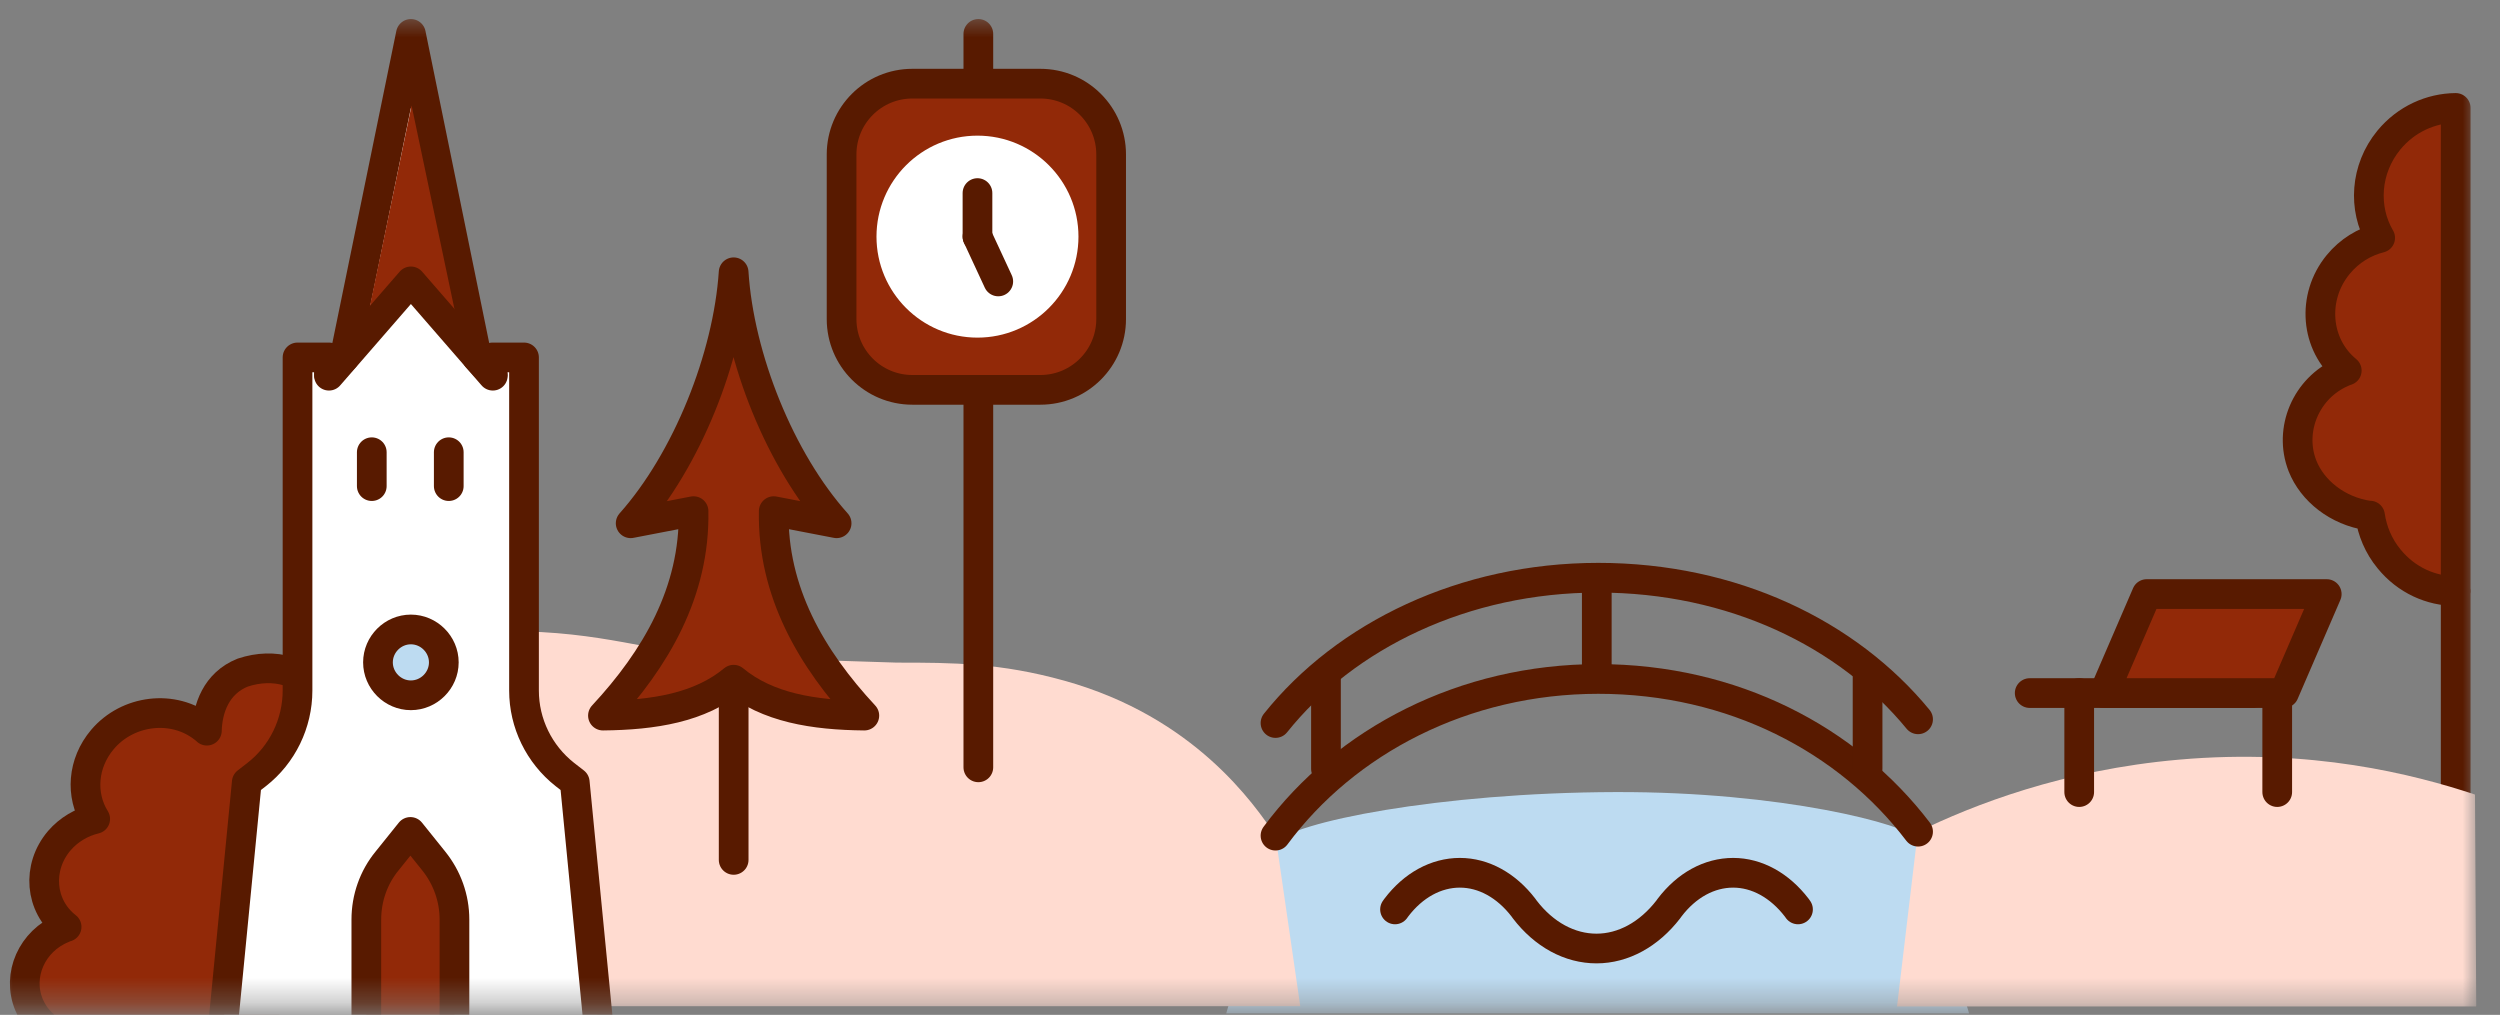 <svg width="101" height="41" viewBox="0 0 101 41" fill="none" xmlns="http://www.w3.org/2000/svg">
<rect x="0" y="0" width="101" height="41" fill="#808080" stroke="none"/>
<g id="Ikoon=ruumilised-vaartused">
<g id="Clip path group">
<mask id="mask0_435_4222" style="mask-type:luminance" maskUnits="userSpaceOnUse" x="0" y="0" width="101" height="41">
<g id="clippath">
<path id="Vector" d="M100.02 0.57H0V40.65H100.02V0.57Z" fill="white"/>
</g>
</mask>
<g mask="url(#mask0_435_4222)">
<g id="Group">
<g id="Group_2">
<path id="Vector_2" d="M99.219 23.88C98.219 23.88 97.219 23.44 96.519 22.58C96.09 22.06 95.84 21.45 95.749 20.83H95.689C94.43 20.64 93.419 19.83 93.019 18.82C92.45 17.36 93.169 15.67 94.629 15.04C94.689 15.01 94.749 14.99 94.809 14.97C93.54 13.93 93.379 12.01 94.46 10.69C94.919 10.13 95.519 9.77 96.159 9.61C95.46 8.42 95.549 6.83 96.51 5.66C97.21 4.81 98.21 4.37 99.21 4.36V33.57V23.88H99.219Z" fill="#922908" stroke="#581A00" stroke-width="1.2" stroke-linecap="round" stroke-linejoin="round"/>
<path id="Vector_3" d="M77.49 33.89C77.01 33.3 71.99 31.98 65.28 32C58.11 32.02 52.17 33.23 51.53 34.05L49.54 40.94H79.55L77.48 33.89H77.49Z" fill="#BDDBF1"/>
<path id="Vector_4" d="M100.04 40.65L99.99 32.1C97.52 31.28 93.36 30.22 88.03 30.69C83.34 31.1 79.71 32.52 77.48 33.61C77.2 35.96 76.92 38.31 76.64 40.66H100.03L100.04 40.65Z" fill="#FFDBD0"/>
<path id="Union" d="M29 26.5C26.243 26.358 24.428 25.5 20.5 25.5C15.368 25.5 11.614 25.805 10.592 29.329L5.5 40.65H52.53L51.53 33.76C50.67 32.48 48.25 28.96 43 27.5C40.41 26.78 38.5 26.77 36.24 26.77C36.24 26.77 31.757 26.642 29 26.5Z" fill="#FFDBD0"/>
<path id="Vector_5" d="M12.976 28.144C12.351 27.125 11.091 26.746 9.807 27.173C8.735 27.599 8.381 28.63 8.358 29.519C8.311 29.471 8.264 29.436 8.216 29.4C7.003 28.452 5.165 28.666 4.14 29.874C3.327 30.834 3.245 32.125 3.846 33.085C3.304 33.215 2.785 33.512 2.397 33.962C1.478 35.04 1.607 36.604 2.691 37.446C2.644 37.446 2.585 37.481 2.538 37.505C1.289 38.014 0.677 39.401 1.171 40.586C1.56 41.522 2.503 42.055 3.504 41.995H10.702V32.22C12.222 31.225 13.023 29.886 12.999 28.144H12.976Z" fill="#922908" stroke="#581A00" stroke-width="1.2" stroke-linecap="round" stroke-linejoin="round"/>
<path id="Vector_6" d="M16.6 41.85H24.22L23.22 31.6L22.82 31.29C21.78 30.47 21.17 29.22 21.17 27.9V14.44H19.9V15.11L19.27 14.44L16.6 1.37L13.92 14.44L13.29 15.11V14.44H12.02V27.9C12.02 29.22 11.41 30.48 10.37 31.29L9.97 31.6L8.97 41.85H16.6Z" fill="white" stroke="#581A00" stroke-width="1.2" stroke-linejoin="round"/>
<path id="Vector_7" d="M14.78 13.152L16.48 11.894L18.5 13.152L16.627 4.26L14.78 13.152Z" fill="#922908"/>
<path id="Vector_8" d="M18.36 41.85H14.8V37.15C14.8 36.29 15.09 35.45 15.64 34.78L16.58 33.61L17.52 34.78C18.06 35.45 18.36 36.28 18.36 37.15V41.85Z" fill="#922908" stroke="#581A00" stroke-width="1.2" stroke-linejoin="round"/>
<path id="Vector_9" d="M13.29 15.178L16.6 11.368L19.91 15.178" stroke="#581A00" stroke-width="1.2" stroke-linecap="round" stroke-linejoin="round"/>
<path id="Vector_10" d="M16.599 28.09C17.328 28.09 17.93 27.488 17.93 26.76C17.93 26.032 17.328 25.43 16.599 25.43C15.871 25.43 15.27 26.032 15.27 26.76C15.27 27.488 15.871 28.09 16.599 28.09Z" fill="#BDDBF1" stroke="#581A00" stroke-width="1.2" stroke-miterlimit="10"/>
<path id="Vector_11" d="M39.525 31L39.525 16" stroke="#581A00" stroke-width="1.2" stroke-miterlimit="10" stroke-linecap="round"/>
<path id="Vector_12" d="M42.03 3.38H36.86C35.28 3.38 34 4.66 34 6.24V12.89C34 14.47 35.28 15.75 36.86 15.75H42.03C43.61 15.75 44.89 14.47 44.89 12.89V6.24C44.89 4.66 43.61 3.38 42.03 3.38Z" fill="#922908" stroke="#581A00" stroke-width="1.2" stroke-miterlimit="10"/>
<path id="Vector_13" d="M39.49 13.04C41.41 13.04 42.97 11.48 42.97 9.56C42.97 7.64 41.41 6.08 39.49 6.08C37.57 6.08 36.01 7.64 36.01 9.56C36.01 11.48 37.57 13.04 39.49 13.04Z" fill="white" stroke="white" stroke-width="1.2" stroke-miterlimit="10"/>
<path id="Vector_14" d="M39.49 7.8V9.56" stroke="#581A00" stroke-width="1.2" stroke-miterlimit="10" stroke-linecap="round"/>
<path id="Vector_15" d="M40.33 11.37L39.49 9.56" stroke="#581A00" stroke-width="1.2" stroke-miterlimit="10" stroke-linecap="round"/>
<path id="Vector_16" d="M51.53 33.76C54.36 29.94 59.14 27.43 64.57 27.43C70 27.43 74.65 29.87 77.49 33.6" stroke="#581A00" stroke-width="1.2" stroke-linecap="round" stroke-linejoin="round"/>
<path id="Vector_17" d="M51.53 29.21C54.36 25.67 59.14 23.34 64.57 23.34C70 23.34 74.65 25.6 77.49 29.06" stroke="#581A00" stroke-width="1.2" stroke-linecap="round" stroke-linejoin="round"/>
<path id="Vector_18" d="M53.569 31.06V27.37" stroke="#581A00" stroke-width="1.2" stroke-linecap="round" stroke-linejoin="round"/>
<g id="Vector_19">
<path d="M64.51 27.19V23.5V27.19Z" fill="#FFDBD0"/>
<path d="M64.51 27.19V23.5" stroke="#581A00" stroke-width="1.2" stroke-linecap="round" stroke-linejoin="round"/>
</g>
<path id="Vector_20" d="M75.45 31.06V27.37" stroke="#581A00" stroke-width="1.2" stroke-linecap="round" stroke-linejoin="round"/>
<path id="Vector_21" d="M15.02 18.27V19.639" stroke="#581A00" stroke-width="1.2" stroke-linecap="round" stroke-linejoin="round"/>
<path id="Vector_22" d="M18.13 18.27V19.639" stroke="#581A00" stroke-width="1.2" stroke-linecap="round" stroke-linejoin="round"/>
<path id="Vector_23" d="M39.525 2.95V1.37" stroke="#581A00" stroke-width="1.2" stroke-miterlimit="10" stroke-linecap="round"/>
<path id="Vector_24" d="M29.64 34.74V27.83" stroke="#581A00" stroke-width="1.2" stroke-linecap="round" stroke-linejoin="round"/>
<path id="Vector_25" d="M82 28L91 28" stroke="#581A00" stroke-width="1.2" stroke-linecap="round" stroke-linejoin="round"/>
<path id="Vector_26" d="M84 32L84 28" stroke="#581A00" stroke-width="1.2" stroke-linecap="round" stroke-linejoin="round"/>
<path id="Vector_27" d="M92 32V28" stroke="#581A00" stroke-width="1.2" stroke-linecap="round" stroke-linejoin="round"/>
<path id="Vector_28" d="M56.359 36.74L56.409 36.67C57.099 35.76 58.019 35.26 58.979 35.26C59.939 35.26 60.859 35.77 61.549 36.67L61.599 36.74C62.379 37.76 63.419 38.32 64.499 38.32C65.579 38.32 66.619 37.75 67.399 36.74L67.449 36.67C68.139 35.76 69.059 35.26 70.019 35.26C70.979 35.26 71.899 35.77 72.589 36.67L72.639 36.74" stroke="#581A00" stroke-width="1.2" stroke-linecap="round" stroke-linejoin="round"/>
<path id="Vector_29" d="M29.639 11C29.409 14.45 27.749 18.59 25.479 21.14L28.019 20.65C28.079 23.91 26.489 26.62 24.359 28.91C26.409 28.89 28.279 28.59 29.639 27.46C30.999 28.59 32.869 28.89 34.919 28.91C32.789 26.62 31.199 23.91 31.259 20.65L33.799 21.14C31.519 18.6 29.859 14.46 29.639 11Z" fill="#922908" stroke="#581A00" stroke-width="1.2" stroke-linecap="round" stroke-linejoin="round"/>
<path id="Vector_30" d="M85 28H92.273L94 24H86.727L85 28Z" fill="#922908" stroke="#581A00" stroke-width="1.2" stroke-linecap="round" stroke-linejoin="round"/>
</g>
</g>
</g>
</g>
</g>
</svg>
